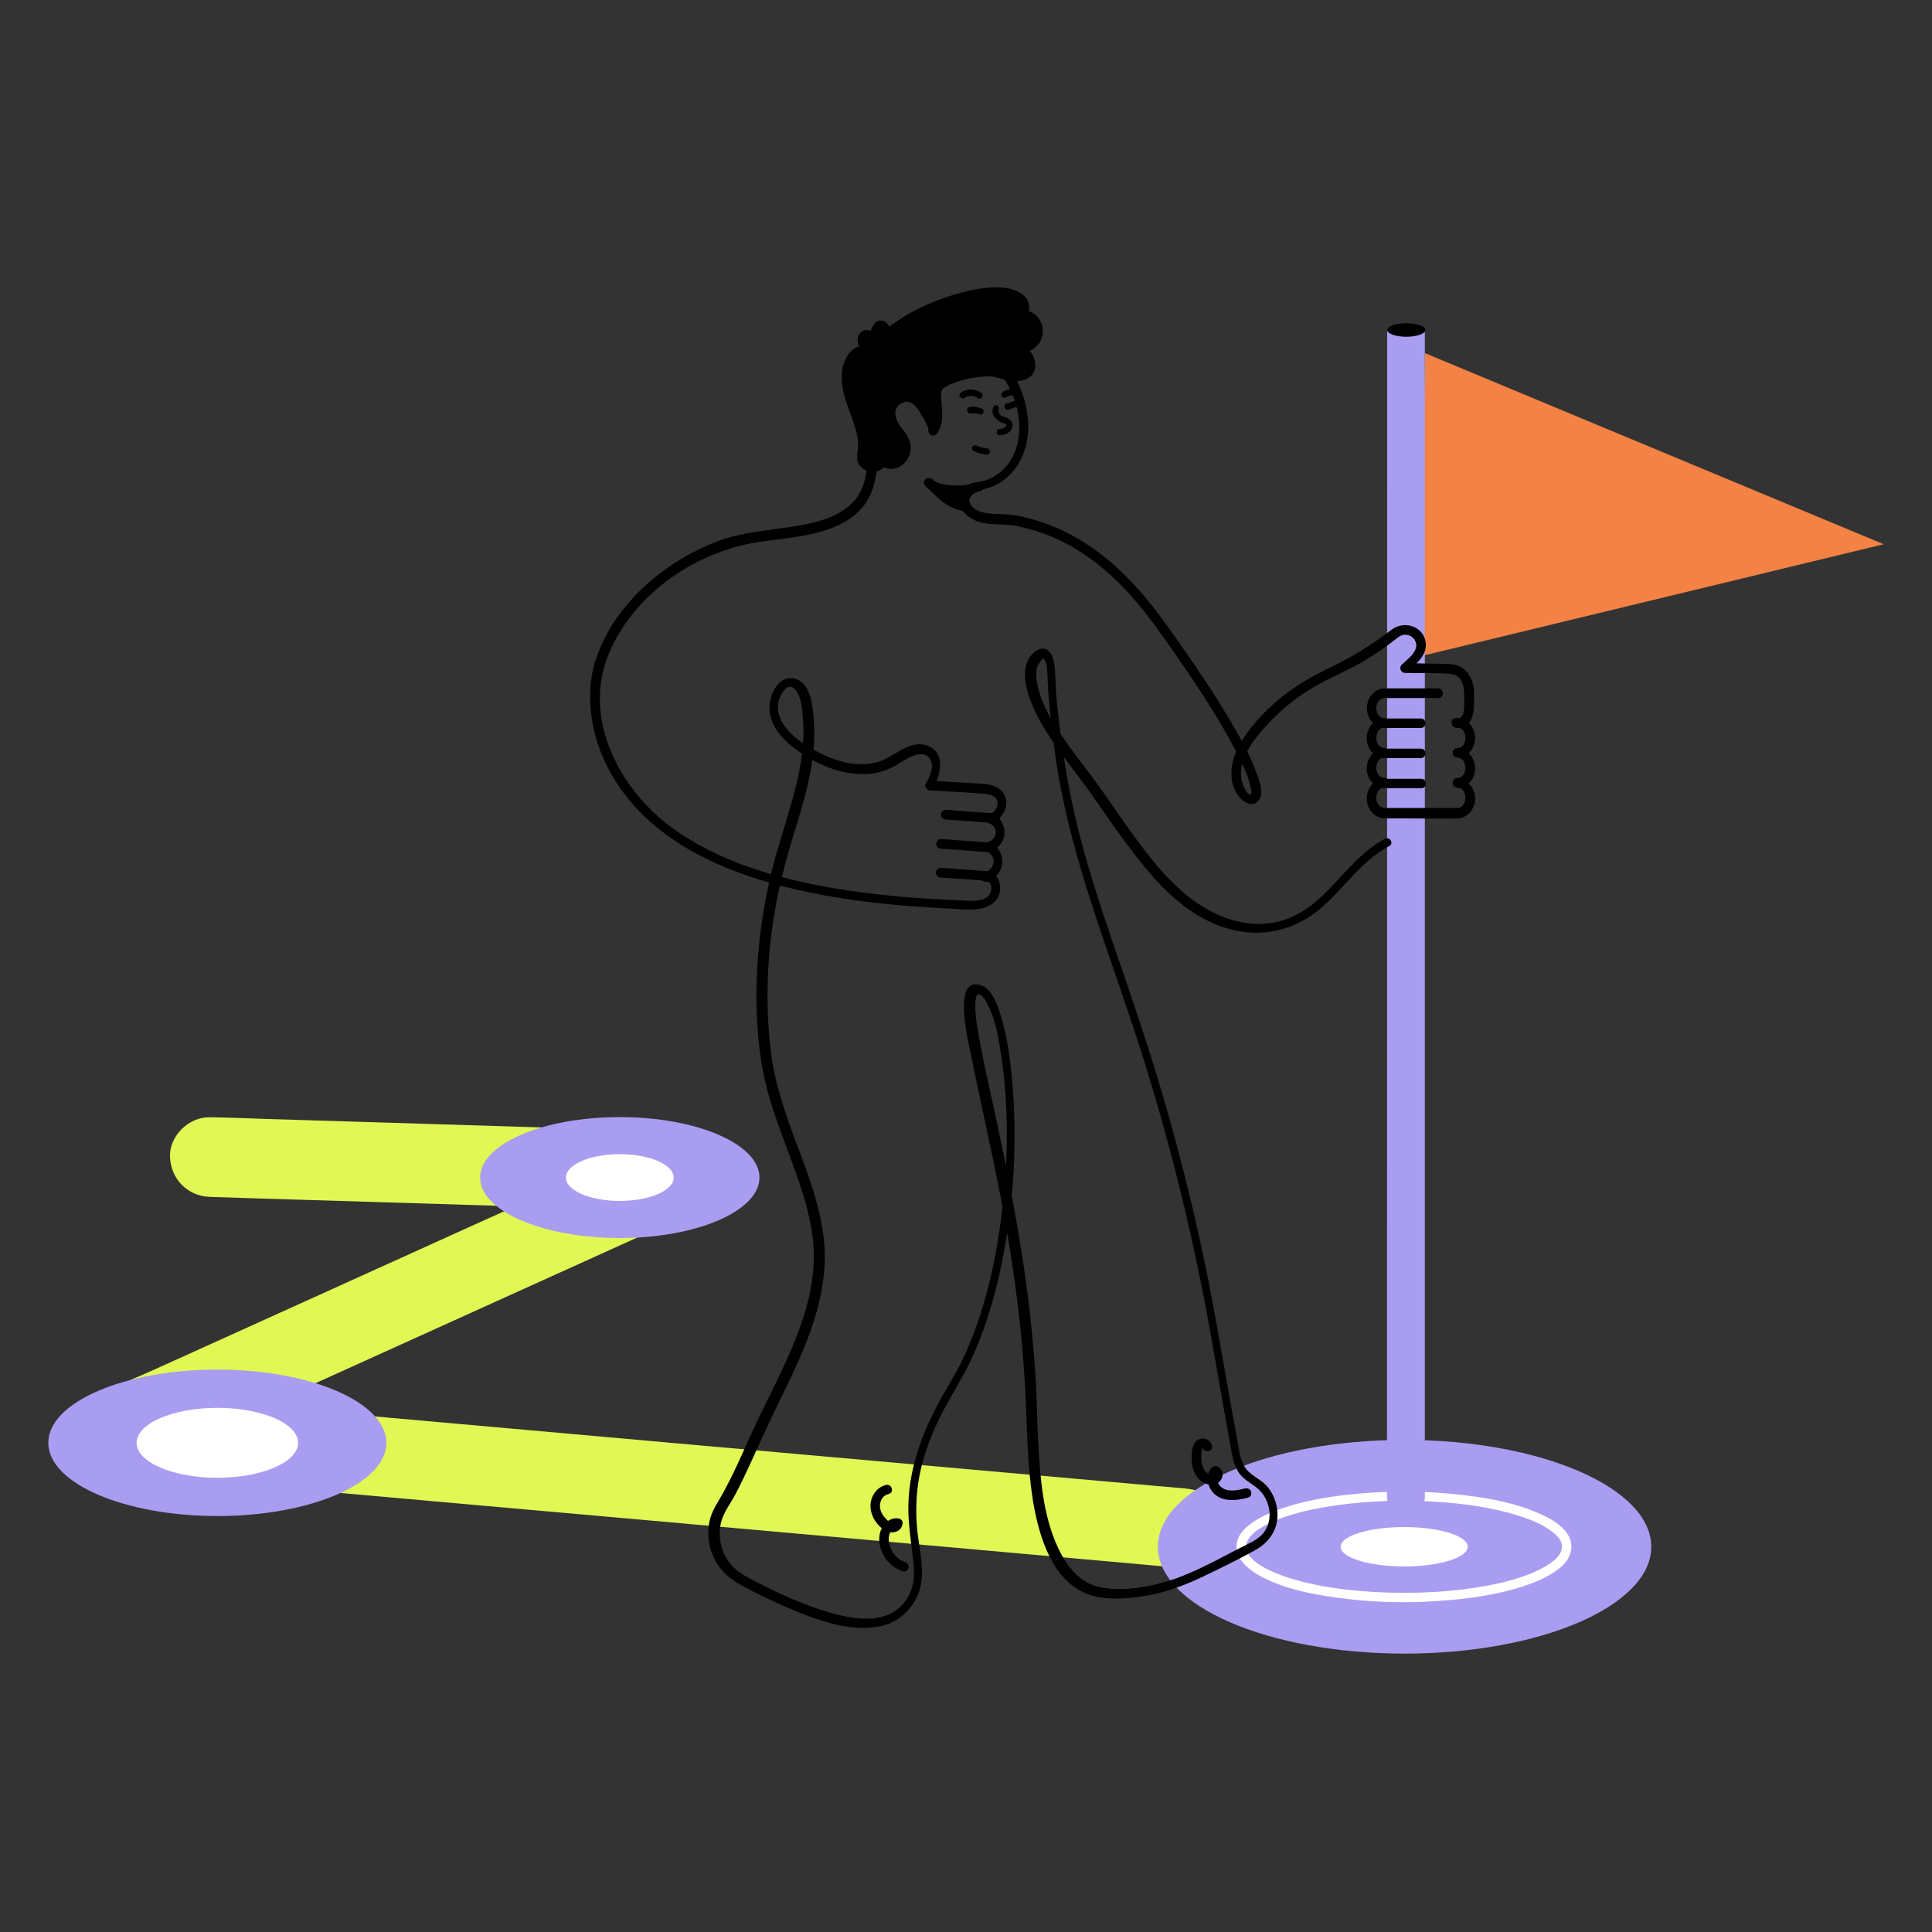<svg xmlns="http://www.w3.org/2000/svg" xml:space="preserve" id="Layer_2_00000063633999619761348140000007705593699110090640_" x="0" y="0" version="1.1" viewBox="0 0 1000 1000"><rect x="0" y="0" width="1000" height="1000" fill="#333333" stroke="none"/><style>.st2{fill:#a99df1}.st3{fill:#fff}</style><path fill="#e1f754" d="M633.7 791c-.2-5.3-2-10.8-6-14.6-4.2-3.9-8.8-5.5-14.6-6-5-.4-9.9-.9-14.9-1.3-13.5-1.2-27-2.4-40.4-3.6-19.9-1.8-39.9-3.5-59.8-5.3-24.3-2.2-48.7-4.3-73-6.5-26.7-2.4-53.3-4.7-80-7.1l-80.7-7.2c-25.1-2.2-50.2-4.5-75.3-6.7-17.5-1.6-34.9-3.1-52.4-4.7 10.7-4.8 21.4-9.7 32.1-14.5 28.6-13 57.3-25.9 85.9-38.9 24.9-11.3 49.8-22.5 74.7-33.8 12.1-5.5 24.5-10.5 36.3-16.4.2-.1.3-.1.5-.2 1.4-1.1 2.8-2.1 4.2-3.2 2-1.9 3.4-4.1 4.3-6.6 1.7-4.1 2.4-9.1 1-13.4-2.9-8.8-10.5-14.8-19.9-15.1-8.2-.3-16.3-.5-24.5-.8l-59.1-1.8c-23.8-.7-47.5-1.5-71.3-2.2-20.6-.6-41.2-1.3-61.9-1.9-10-.3-19.9-.8-29.9-.9h-.4C97.8 578 87.5 588 88 598.9c.5 11.4 9 20.2 20.6 20.6 8.2.3 16.3.5 24.5.8l59.1 1.8c23.8.7 47.5 1.5 71.3 2.2 1 0 2 .1 3.1.1-7.5 3.4-15 6.8-22.6 10.2-28.6 13-57.3 25.9-85.9 38.9-24.9 11.3-49.8 22.5-74.7 33.8-12.1 5.5-24.5 10.5-36.3 16.4-.2.1-.3.1-.5.2-1.4 1.1-2.8 2.1-4.2 3.2-2 1.9-3.4 4.1-4.3 6.6-1.7 4.1-2.4 9.1-1 13.4 1.1 3.4 2.9 6.5 5.3 9.1 3.8 4.1 9.2 5.6 14.6 6 5 .4 9.9.9 14.9 1.3 13.5 1.2 27 2.4 40.4 3.6 19.9 1.8 39.9 3.5 59.8 5.3 24.3 2.2 48.7 4.3 73 6.5 26.7 2.4 53.3 4.7 80 7.1l80.7 7.2c25.1 2.2 50.2 4.5 75.3 6.7l63.6 5.7c15.3 1.4 30.5 2.7 45.8 4.1 7.2.6 14.5 1.4 21.7 1.9.3 0 .6.1.9.1 5 .4 11.1-2.6 14.6-6 3.6-3.8 6.3-9.6 6-14.7z"/><path fill="#f48244" d="M737.6 182.8 975 281.7l-239.9 58z"/><ellipse cx="727" cy="800.6" class="st2" rx="127.7" ry="55.3"/><ellipse cx="112.5" cy="746.8" class="st2" rx="87.5" ry="37.9"/><ellipse cx="112.5" cy="746.8" class="st3" rx="41.8" ry="18.1"/><ellipse cx="320.8" cy="609.5" class="st2" rx="72.3" ry="31.3"/><ellipse cx="320.8" cy="609.5" class="st3" rx="27.9" ry="12.1"/><path d="M808.5 800.6c0 .3 0 .7-.1 1 .1-.8-.1.2-.1.5-.1.3-.2.7-.3 1-.1.4.2-.4 0 0l-.3.6c-.2.3-.4.7-.6 1-.1.1-.2.3-.3.4-.1.1-.1.2-.2.3l.1-.1c-.6.7-1.1 1.3-1.8 1.9-.3.3-.7.6-1.1.9-.2.1-.3.3-.5.4.4-.3-.2.2-.4.3l-2.7 1.8c-2.1 1.2-4.3 2.3-6.5 3.3-11.8 5-25.6 7.5-38.5 9-16.9 1.9-34 2-51 .6-13.9-1.2-28-3.4-41.1-8.2-4.4-1.6-8.8-3.6-12.8-6.5-.1-.1-.5-.4-.3-.3.2.1-.3-.3-.4-.3-.4-.3-.8-.6-1.1-1-.6-.6-1.2-1.2-1.8-1.9-.1-.1.2.4 0-.1-.1-.2-.2-.3-.3-.5-.2-.3-.4-.7-.6-1.1-.1-.1-.1-.3-.2-.4-.3-.5.1.3 0-.1s-.3-.7-.4-1.1c-.1-.3-.2-1.2-.1-.4 0-.4-.1-.7-.1-1.1 0-.3 0-.6.1-1 0 .4-.1.3 0 0 0-.2.1-.4.1-.6l.3-.9c.1-.4-.2.4 0-.1l.3-.6.6-.9c.1-.2.2-.3.3-.5.3-.5-.2.3.1-.2.6-.7 1.2-1.3 1.8-1.9.3-.3.7-.6 1-.9.1-.1.6-.5.4-.3-.2.1.4-.3.5-.4 1.8-1.3 3.8-2.4 5.8-3.4 11-5.5 24.2-8.1 36.5-9.8 16.6-2.3 33.6-2.7 50.3-1.7 14.5.9 29.2 2.9 43.1 7.3 5 1.6 9.6 3.3 14.1 6.1.9.5 1.8 1.1 2.7 1.8.1.1.6.5.3.2.2.1.4.3.6.5.4.3.7.6 1.1.9.6.6 1.2 1.2 1.8 1.9.2.3-.3-.4-.1-.1l.2.2c.1.2.2.3.3.5.2.3.4.6.6 1 .1.2.2.3.2.5.2.4-.2-.5 0 .1l.3.9c.1.2.2 1.3.1.5.1.3.1.7.1 1 0 3.2 5 3.2 4.9 0-.1-8.7-9.5-14-16.4-17.1-12.8-5.7-26.9-8.2-40.8-9.8-17.6-2-35.5-2.2-53.1-.6-14.4 1.3-29.1 3.6-42.7 8.8-4.9 1.9-9.6 4.1-13.7 7.3-2.9 2.2-5.6 5.2-6.4 8.9-2 8.4 6.1 14.5 12.6 18 11.6 6.1 25.1 8.9 38 10.7 17.5 2.5 35.3 3.1 52.9 1.9 15.2-1 30.6-3 45.1-7.8 5.1-1.7 10.3-3.8 14.8-6.7 3.3-2.1 6.7-4.8 8.4-8.4.8-1.6 1.2-3.3 1.2-5.1.2-3.3-4.8-3.3-4.8-.1z" class="st3"/><ellipse cx="726.8" cy="800.6" class="st3" rx="32.9" ry="10.2"/><path d="M718 170.5h19.5v604.4c0 5.4-4.4 9.8-9.8 9.8s-9.8-4.4-9.8-9.8l.1-604.4z" class="st2"/><path d="M716.7 434.2c-14.6 7.9-23.5 22.2-35.9 32.7-6.6 5.6-14.4 9.6-23 10.9-10.1 1.5-20.5-.9-29.6-5.4-19.6-9.6-33.1-28.3-45.5-45.6-5.9-8.3-11.5-16.8-17.6-24.9-5.4-7.2-10.9-14.2-15.9-21.6-4.8-7.3-9.5-15-11.7-23.5-1-3.9-2-9-.1-12.8.3-.6 2.1-3.4 3.1-3.2-.2 0 .6 1.4.8 2 .7 2.4.8 5 .9 7.4.2 5.4.5 10.7 1.1 16.1 1.2 11.4 2.5 22.9 4.4 34.2 7.9 46.1 25.3 89.7 39.8 134 15 45.7 27 92.4 36.1 139.6 4.6 24.2 8.6 48.5 13 72.7.9 4.8 1.5 10 3.9 14.3 2.4 4.4 6.5 6.1 10.2 9.1 7.3 6 9.1 18.3 1.7 24.9-2.8 2.5-6.4 4-9.7 5.7-4.5 2.2-9 4.7-13.5 7-8.9 4.5-17.9 8.8-27.5 11.4-10.1 2.8-21.6 4.4-32 2.4-10.6-2-17.3-10.6-21.8-19.9-8.2-17.1-9.6-37.6-10.6-56.3-.6-11.5-.6-23-1.4-34.5-.7-10.9-1.8-21.8-3-32.7-4.3-37.1-11.7-73.7-19.7-110.1-2.6-12-5.4-24-7.3-36.2-.6-3.8-1.1-7.6-1.1-11.4 0-2.4.2-4.3 1-5.7-.2.4.4-.3.1-.1.4-.2-.2.1.5-.2-.5.1.4.1.2.1.8.3.3 0 .9.4 1.5.9 3 3.3 4 5.5 4 8.1 5.5 17.6 6.8 26.4 4.3 28.9 3.4 59.1-.7 88-2.3 16.1-5.7 32-10.8 47.4-2.5 7.5-5.4 14.9-8.9 22.1-4 8.2-9 15.7-13.2 23.8-7.7 14.8-13.4 30.8-14.4 47.5-.7 10.5 1.1 20.7 2.3 31.1 1 8 .8 15.7-4.3 22.3-9.4 12.1-26.1 9.2-39 5.5-9-2.6-17.8-6.2-26.3-10.1-4-1.9-8-3.9-11.9-5.9-3.9-2.1-8-4-11.2-7.1-6.2-6-8.7-15.1-6.7-23.5 1.3-5.2 4.8-9.6 7.3-14.3 2.6-4.9 5-9.9 7.3-14.9 4.6-10 9-19.9 13.8-29.8 4.6-9.5 9.3-18.9 13.4-28.6 8.2-19.2 14-39.9 11.2-61-2.8-21.2-11.8-40.7-18.7-60.7-3.5-10.3-6.6-20.7-8.1-31.5-1.6-11.7-2.3-23.6-2.1-35.5.3-24 4.2-47.7 10.8-70.7 6.3-21.8 14.8-44.1 13.2-67.2-.5-7-1.2-20.4-9.9-22.5-9.3-2.2-13.9 10-13 17.1 1.2 9.6 8.8 16.4 16.4 21.5 8 5.4 17.2 9.4 26.8 10.5 4.5.5 9 .4 13.4-.7 4.8-1.1 8.9-3.6 13.1-6.2 3.5-2.2 10.3-5.5 13.3-.6 2.3 3.8-.2 9.2-2.1 12.5-1 1.7.3 3.6 2.1 3.7 9.1.6 18.2.9 27.2 1.7 2.9.2 7.3.8 7.7 4.4.3 2.5-1.4 5.6-4.1 5.9-2.7.3-3.5 4-.7 4.9 5.9 1.7 4.8 9.1-.9 10-2.7.4-2 4 0 4.8 5.7 2.1 4.4 9.5-1.1 10.7-2.7.6-2.1 5.1.7 4.9 3.9-.3 3.4 5.7 1.3 7.5-3.4 2.9-8.9 2.4-13.1 2.2-6.8-.3-13.6-.6-20.5-1.1-15.2-1-30.3-2.6-45.3-5.1-29.8-5-60.4-13.6-85.1-31.7-27.1-20-46.2-56.5-32.4-89.8 13-31.3 45.6-53.3 78.5-58 13.2-1.9 27-2.7 39.3-8.1 5.5-2.4 10.6-5.9 14.3-10.7 4.8-6.3 6.4-14 6.8-21.7.3-5.9 0-11.8 0-17.7 0-2.6.2-5.3.1-7.9-.1-2.8-.4-5.5.1-8.3.9-5.4 4.1-10.4 7.2-14.8 3-4.3 6.4-8.1 11.3-10.2 16.5-7.4 36.9-.2 46.7 14.5 6.8 10.1 10.2 23.6 6.9 35.5-1.6 5.6-4.8 10.8-9.6 14.2-2.7 2-5.8 3.3-9.1 4.2-3.7 1-7.4 2.4-9.5 5.9-4.7 7.8 3.9 14.1 10.8 15.4 4 .7 8 .7 12 .9 5.1.3 10.1 1.7 15 3.1 20.1 6.2 36.7 19.1 50.4 34.7 7 7.9 13.1 16.5 19.2 25.1 6.5 9.3 12.9 18.6 19 28.2 6.1 9.5 11.8 19.3 16.9 29.4 2.6 5 4.9 10.3 6 15.8.2 1 1.1 3.5-.7 3.3-.8-.1-2-2.2-2.3-2.8-1.3-2.1-1.9-4.6-2-7.1-.5-10.3 7.5-19.7 14.1-26.8 6.8-7.4 14.8-13.8 23.5-18.9 9-5.2 18.8-9 27.7-14.5 4.5-2.8 8.9-5.8 13.1-9 2-1.5 3.9-3.6 6.5-3.6 2.2 0 4.3 1.3 5.2 3.2 2.5 5-3.9 9.4-7 12.4-1.5 1.5-.4 4.2 1.7 4.2 7.8.2 15.7-.1 23.4.5 8 .6 7.3 9.6 7.3 15.4 0 3.1 0 8.1-4.2 7.6-3.2-.4-3.1 4.6 0 4.9 10.3 1.2 9.4-12.4 9.2-19-.2-6.6-4.3-13.3-11.4-13.9-3.6-.3-7.3-.2-10.9-.3l-13.3-.3 1.7 4.2c3.8-3.8 9-7.6 9-13.5 0-9.2-10.6-13.2-17.5-8.1-9.6 7.2-19.5 13.7-30.4 18.9-9.9 4.7-19.1 9.8-27.6 16.8-8.2 6.8-16.1 15.2-21.2 24.5-4.5 8.2-6.1 19.3.5 26.9 2.7 3.1 7.7 5.2 10.2.6 2.2-4-.6-10.7-2.1-14.6-4.2-11.3-10.8-22-17-32.3-6.5-10.7-13.6-21.1-20.8-31.4-6.4-9.1-12.8-18.3-20-26.8-14.4-17-31.9-31.3-53.4-38.3-5.1-1.7-10.5-3.1-15.9-3.7-4.7-.5-9.5-.1-14.1-1.2-4.8-1.1-10.4-6.1-4.3-10 3.2-2 7.6-2.4 11.1-4.2 12.3-6.3 17.6-20 16.6-33.3-1-13.5-7.3-27.3-18.1-35.7-15.6-12.3-41.8-13.7-54.8 3-3.4 4.4-6.6 9.2-8.6 14.5-2.2 5.5-1.5 10.7-1.6 16.5-.2 11.6 1.7 24.6-2.4 35.7-5.2 14-20.8 18.3-34.1 20.5-14.8 2.5-29.5 3.1-43.5 8.9-18.2 7.5-34.8 19.3-46.9 34.9-6 7.7-10.8 16.3-13.8 25.6-3.4 10.3-3.5 21.5-1.7 32.1 3 17.5 12.1 33.6 24.4 46.3 23.1 23.7 56.2 35.3 87.9 41.9 16.4 3.4 33 5.5 49.6 6.9 7.8.6 15.6 1.1 23.4 1.5 7.6.4 18.7 2.2 24-4.8 3.8-5.1 1.3-15.1-6.1-14.5l.7 4.9c10.7-2.3 11-16.6 1.1-20.2v4.8c10.8-1.7 11.1-16.6.9-19.5l-.7 4.9c7.7-.8 12.3-11.1 6.4-16.8-3.8-3.7-10-3.4-14.9-3.7-7.4-.5-14.9-.9-22.3-1.4l2.1 3.7c3.7-6.5 6.4-17.4-2.3-21.4-9.7-4.5-18.3 6.1-27.1 8.3-10.5 2.7-21.7-.7-31-5.7-8.6-4.6-19.9-12.1-20.1-23.1-.1-3.8 4.2-14.1 9-8.8 3.3 3.7 3.7 10.6 4 15.2 1 12.2-1 24.3-4 36.1-3 11.9-6.9 23.5-10.2 35.2-3.3 11.9-5.7 23.9-7.4 36.1-3.2 23.8-3.6 48.3.4 72 3.7 22.2 13.6 42.6 20.4 63.9 3.4 10.6 6.1 21.5 6.4 32.6.3 11.3-1.8 22.5-5.2 33.2-6.7 21.1-17.8 40.5-27 60.5-4.8 10.6-9.4 21.4-15.1 31.6-2.5 4.5-5.5 8.6-6.6 13.8-.9 4-.9 8.2-.1 12.3 1.7 8.4 7.1 15.6 14.6 19.9 8 4.6 16.4 8.6 24.9 12.3 14.9 6.4 33.3 13.7 49.9 9.8 10.1-2.3 18.2-11.2 20.1-21.4 1.6-8.9-.8-18-1.8-26.9-1.5-13.7-.4-27.2 3.8-40.3 3.1-10.1 7.7-19.7 12.9-28.8 4.2-7.5 8.6-14.7 12.1-22.6 6.8-15.2 11.5-31.3 14.8-47.6 6.3-31.1 8.2-63.6 5.3-95.2-1-11.2-2.5-22.6-5.9-33.3-1.7-5.3-4.3-13.6-10.3-15.5-15-4.8-6.2 30.1-5.2 35.1 6.7 33.6 14.8 66.9 20.2 100.8 3.6 22.4 6.3 44.9 7.7 67.5 1.4 21.3 1 42.6 4.4 63.7 2.9 17.6 9.7 41.4 28.5 48.2 9.8 3.5 21.7 2.3 31.8.4 10-1.9 19.5-5.6 28.6-10 8.8-4.2 17.7-8.6 26.2-13.3 7.3-4.1 11.9-10.9 11.4-19.5-.3-4.6-1.9-9-4.7-12.7-3.1-4.1-8.1-5.7-11.3-9.5-3.6-4.3-4-11.1-5-16.5-1.1-6.2-2.3-12.4-3.4-18.7-4.5-24.9-8.6-49.9-13.8-74.6-5.2-24.5-11.2-48.8-18-72.9-6.6-23.5-14.2-46.8-22.1-69.9-7.9-23-16-46-22.4-69.4-6.6-23.9-10.6-47.9-13.2-72.5-.6-5.5-.9-11-1.1-16.5-.1-2.6-.3-5.3-.9-7.8-.6-2.3-1.6-4.9-4-5.8-2.8-1.1-5.4.9-7.2 2.8-5.7 6.3-3.5 16.4-.8 23.6 3.2 8.7 8.3 16.7 13.6 24.3 5.1 7.3 10.7 14.2 15.9 21.4 6.6 9.2 12.9 18.7 19.7 27.8 12.8 17.2 26.9 34.6 47.3 42.8 18 7.3 37.2 4.8 52.4-7.4 12.8-10.3 21.5-25 36.2-33 3.6-1.4 1.1-5.6-1.7-4.1z"/><path d="M506.6 252c-9.3 2.3-10.9 1.7-14.9 1.6s-8-1.2-11-3.8c4.9 4.3 9.7 11 18.9 12.4.1 0-5-8.8 7-10.2z"/><path d="M506 249.7c-4 1-7.4 1.8-11.4 1.6-4.2-.2-8.7-.4-12.1-3.2-1-.8-2.5-1-3.5 0-.9.9-1 2.6 0 3.5 2.8 2.4 5.2 5.2 8.1 7.5 3.5 2.8 7.5 4.8 11.9 5.5 2 .3 3.9-1.6 2.8-3.6-.1-.1-.1-.2-.2-.3-.1-.1-.3-.6-.1-.1.2.5 0-.1-.1-.2-.1-.4-.2-.8-.3-1.3-.2-.7 0 .4 0-.3v-.8c0-.6-.2.3 0-.3.1-.3.1-.5.2-.8-.2.6.1-.1.2-.3.3-.5-.2.2 0 0 .1-.1.2-.2.3-.4.1-.1.6-.4.2-.2.1-.1.3-.2.4-.3.2-.1.4-.2.7-.4.3-.1.1 0 .3-.1 1-.4 2.1-.6 3.2-.8 1.3-.2 2.5-1 2.5-2.5 0-1.2-1.1-2.6-2.5-2.5-4.4.5-9.5 2.3-10.4 7.3-.4 2.2.1 4.7 1.3 6.6l2.8-3.6c-3.8-.6-7.3-2.2-10.3-4.7-2.7-2.2-5-4.8-7.6-7.1l-3.5 3.5c2.6 2.1 5.6 3.5 8.8 4.1 2.1.4 4.3.5 6.4.6 4.4.2 8.8-.7 13-1.8 3.3-.6 1.9-5.4-1.1-4.6zm210.6 122.1c-5.4.1-9.2 5-9.2 10.3s3.8 10.1 9.2 10.3v-4.9c-5.4.1-9.2 5-9.2 10.3 0 5.2 3.8 10.1 9.2 10.3V403c-5.1.1-8.6 4.3-9.1 9.2-.5 4.7 2.3 9.9 7.1 11.1 1.4.3 2.8.3 4.1.3h6.7c9.6 0 19.3.2 28.9 0 5.2-.1 8.8-4.6 9.2-9.5.4-5.5-3.5-10.8-9.2-11v4.9c5.4-.1 9.2-5 9.2-10.3s-3.8-10.1-9.2-10.3v4.9c5.4-.1 9.2-5 9.2-10.3s-3.8-10.1-9.2-10.3c-3.2-.1-3.2 4.9 0 4.9 5.6.1 5.6 10.5 0 10.6-3.2.1-3.2 4.9 0 4.9 5.6.1 5.6 10.5 0 10.6-3.2.1-3.2 4.9 0 4.9 5.7.2 5.5 10.7-.2 10.6h-36.9c-2 0-3.5-.8-4.4-2.8-1.3-3.1.2-7.7 3.8-7.8 3.2-.1 3.2-4.9 0-4.9-5.6-.1-5.6-10.5 0-10.6 3.2-.1 3.2-4.9 0-4.9-5.6-.1-5.6-10.5 0-10.6 3.2.1 3.2-4.8 0-4.8z"/><path d="M744.4 356.3h-26.1c-1.9 0-3.6 0-5.3.9-4 1.9-6 6.6-5.4 10.8.6 4.5 3.8 8.4 8.4 8.8 1.5.1 3 0 4.5 0h14.9c3.2 0 3.2-4.9 0-4.9h-18c-1.9 0-3.4-.6-4.4-2.5-1.3-2.6-.6-6.5 2.2-7.8 1-.4 2.2-.3 3.3-.3h26c3.1-.1 3.1-5-.1-5zm-28 36.1h19c3.2 0 3.2-4.9 0-4.9h-19c-3.2-.1-3.2 4.9 0 4.9zm.2 15.6h19c3.2 0 3.2-4.9 0-4.9h-19c-3.2-.1-3.2 4.9 0 4.9zm-229.7 46.2c7.4.5 14.9 1 22.3 1.6 1.1.1 2.1.1 3.2.2 1.3.1 2.5-1.2 2.5-2.5 0-1.4-1.1-2.4-2.5-2.5-7.4-.5-14.9-1-22.3-1.6-1.1-.1-2.1-.1-3.2-.2-1.3-.1-2.5 1.2-2.5 2.5.1 1.4 1.2 2.4 2.5 2.5zm.2-14.9c7.4.5 14.9 1 22.3 1.6 1.1.1 2.1.1 3.2.2 1.3.1 2.5-1.2 2.5-2.5 0-1.4-1.1-2.4-2.5-2.5-7.4-.5-14.9-1-22.3-1.6-1.1-.1-2.1-.1-3.2-.2-1.3-.1-2.5 1.2-2.5 2.5 0 1.5 1.1 2.4 2.5 2.5zm2.4-15.1c7.4.5 14.9 1 22.3 1.6 1.1.1 2.1.1 3.2.2 1.3.1 2.5-1.2 2.5-2.5 0-1.4-1.1-2.4-2.5-2.5-7.4-.5-14.9-1-22.3-1.6-1.1-.1-2.1-.1-3.2-.2-1.3-.1-2.5 1.2-2.5 2.5 0 1.4 1.2 2.4 2.5 2.5z"/><ellipse cx="727.9" cy="170.8" rx="9.9" ry="3.5"/><path d="M458.6 768.6c-3.1.7-5.7 3.1-7 6-1.5 3.3-1.3 6.9.1 10.2 1.3 3.1 3.9 6.1 6.9 7.6 3.6 1.8 8.2.3 8.6-4 .1-1-.8-2.2-1.8-2.4-3.4-.7-6.3 1-8.3 3.8-1.9 2.8-2.3 6.1-1.8 9.4 1 6.5 5.8 12 11.9 14.1 1.3.4 2.7-.5 3-1.7.4-1.4-.5-2.6-1.7-3-4.1-1.4-7.2-5.1-8.2-9.3-.4-1.9-.5-3.9.3-5.7.6-1.4 2-3.2 3.4-2.9l-1.8-2.4c.1-.6.2-.2-.1-.1-.3.1-.3.1-.7 0-1-.2-1.8-1-2.5-1.7-1.5-1.4-2.7-3.2-3.2-5.2-.9-3.3.7-7.2 4.2-8 3.1-.7 1.8-5.4-1.3-4.7zm168.7-19.8c-.2-3.5-4.2-5.3-7.2-3.6-3.2 1.9-3.3 6.4-3.3 9.7 0 3.7.9 7.5 3.4 10.3 2.2 2.5 5.9 4.1 9.1 2.9 4.2-1.6 4.9-7.4.5-9.2-.8-.3-1.8.1-2.4.6-3.9 3.8-2.6 10.1 1 13.6 4.7 4.5 11.8 3.6 17.5 2.1 3.1-.8 1.8-5.5-1.3-4.8-3.7.9-8.9 2.1-12.3-.5-1.2-.9-2-2.3-2.3-3.7-.3-1.2-.1-2.5.8-3.4l-2.4.6c-.1 0-.5-.4-.5-.4.1 0 0 .1-.2.1-.7.2-1.4.1-2.1-.2-1.7-.8-2.8-2.6-3.3-4.4-.7-2.3-.6-5-.3-7.4.1-.5.3-1.6.5-1.9 0 0 .3-.2.2-.1.1-.1.3.3.1 0-.2-.2-.4-.4-.4-.7.1 3.6 5.1 3.6 4.9.4zM467.2 205.7c-3.1.8-5.5 3.5-6 6.6-.4 2.6.5 5.3 1.8 7.7 2.3 4.2 6.8 7.3 6.1 12.6-.4 3-2.5 5.7-5.3 6.9-2.5 1.1-6.2.4-6.8-2.3-.1 1.9-1.6 3.6-3.4 4.2-1.8.6-3.9.1-5.4-1-1-.7-1.8-1.7-2-2.8-.3-1.2 0-2.5.2-3.7 1.3-7.9-2-15.7-4.8-23.1s-5.1-15.9-2-23.3c.8-1.9 2-3.7 3.8-4.9 1.7-1.2 4.1-1.6 6-.7-.8-1.5-2.1-2.7-2.7-4.2s-.2-3.8 1.4-4.2c1.9-.5 3.4 1.6 4.2 3.5 0-2.3.6-4.6 1.6-6.7.3-.6.6-1.2 1.2-1.5 1.2-.7 2.8.5 3.1 1.9s-.2 2.8-.8 4.1c12.9-11.1 28.9-18.2 45.5-21.9 6.8-1.5 14-2.4 20.6-.4 2.6.8 5.3 2.3 6.4 4.9s-.7 6.2-3.4 6.1c3.4-1.2 7.5.3 9.4 3.3s1.7 7.2-.4 10.1-6 4.3-9.5 3.7c3.7.7 6.8 4 7.4 7.8.2 1.5 0 3.2-1 4.4-.7.9-1.7 1.4-2.8 1.7-6.7 2.4-11-1.9-17.3-1.9-7.5 0-14.9 1.6-21.8 4.5-2.2.9-4.4 2.2-5.3 4.3-.5 1.1-.5 2.4-.5 3.6.1 6.2 2.1 13.2-1.7 18.2 1.3-1.7-4.3-10.5-5.3-12-2.5-3.9-5.8-6.8-10.5-5.5z"/><path d="M466.5 203.3c-3.4 1-6 3.4-7.3 6.7-1.5 3.7-.3 7.9 1.5 11.3 1.4 2.6 3.7 4.7 5.1 7.3 1.3 2.4.8 5.3-1.1 7.2-1 1-2.2 1.7-3.4 1.7-.5 0-1-.1-1.3-.2-.6-.3-.6-.3-.7-.8-.7-2.9-4.6-2-4.9.7-.1 1.5-1.9 2.1-3.2 1.9-.7-.1-1.4-.5-2-1-.8-.7-.9-1.5-.7-2.6.4-2.6.7-5 .5-7.6-.2-2.5-.7-5-1.4-7.4-2.5-9.1-8.3-18.3-6.9-28.1.5-3.7 3.1-10.2 7.9-8.3 2.1.8 3.8-1.9 2.8-3.6-.6-1-1.3-1.9-2-2.9-.5-.8-.6-1.3-.6-1.8 0-.2.2-.3-.1-.1h-.2c0 .1.6.6.7.8.3.5.6 1 .8 1.5 1.1 2.4 4.5 1 4.6-1.2 0-1.1.2-2.1.5-3.2.1-.6.3-1.1.5-1.6.1-.1.6-1.1.6-1.2 0 .1-.7.2-.7.1.1-.1.2.2.2.3 0 1-.4 1.9-.8 2.8-.4 1 .3 2.3 1.1 2.8 1 .6 2.2.3 3-.4 8.3-7.2 18-12.6 28.3-16.5 5.2-1.9 10.5-3.5 15.9-4.7 5.8-1.3 11.9-2.2 17.7-.9 2.2.5 5 1.3 6.3 3.4.5.8.5 1.4.2 2.3-.1.3-.3.5-.5.7-.1.1-.2.2-.5.2.2 1.6.4 3.2.7 4.9 3.8-1.3 7.6 1.6 7.6 5.6 0 4.2-4.1 7.3-8.2 6.7-1.3-.2-2.7.3-3 1.7-.3 1.2.4 2.8 1.7 3 2.3.5 4.3 2 5.2 4.3.3.9.5 1.9.4 2.8-.2 1.2-1 1.7-2 2.1-5 2-9.8-1.3-14.8-1.9-3-.4-6.2 0-9.2.4-3.4.4-6.8 1.2-10 2.2-2.8.9-5.9 1.9-8.4 3.5-2.8 1.8-4.3 4.3-4.4 7.6-.3 5.9 2.4 12.8-1.4 18 1.4.8 2.8 1.7 4.3 2.5 1.3-2 0-4.6-.8-6.5-1-2.2-2.2-4.3-3.4-6.3-1.3-2.1-2.6-4.1-4.4-5.7-2.7-2.5-6.1-3.4-9.8-2.5-3.1.7-1.8 5.5 1.3 4.8 4.3-1 6.9 2.9 8.8 6.1 1 1.7 2 3.4 2.9 5.1.1.2.2.5.3.7 0 0 .3.7.2.3.1.4.3.7.4 1.1.1.2.3 1.4.2.6v.4c0-.2.3-.9.2-.7-.7 1.1-.2 2.7.9 3.4 1.2.7 2.6.2 3.4-.9 3.8-5.3 2.4-11.9 2.1-17.9-.1-1.3-.3-2.9.2-4.1.5-1.1 1.6-1.8 2.7-2.4 2.8-1.5 6-2.5 9.1-3.3 3.3-.8 6.6-1.4 9.9-1.6 1.5-.1 3.1-.2 4.7 0 1.3.2 2.6.6 3.8.9 2.6.8 5.3 1.7 8.1 1.6 3-.1 6.6-1 8.6-3.5 2.3-2.9 1.9-7.1.2-10.1-1.6-3-4.5-5.2-7.8-5.9-.4 1.6-.9 3.2-1.3 4.8 7.2 1.1 14.4-3.8 14.4-11.4 0-7.1-7-12.7-13.9-10.4-2.6.8-2.2 4.9.7 4.9 2.9-.1 5.2-2.2 5.9-5 .7-2.8-.3-5.7-2.4-7.6-4.7-4.5-12.7-4.9-18.9-4.3-6.7.6-13.3 2.3-19.6 4.3-6.1 2-12.2 4.4-17.9 7.4-6.5 3.4-12.5 7.5-18 12.2 1.4.8 2.8 1.6 4.1 2.4.8-2.1 1.5-4.5.3-6.6-1-1.8-3-3-5.1-2.6-2.1.5-3.1 2.3-3.9 4.2-.9 2.1-1.3 4.3-1.3 6.5 1.5-.4 3.1-.8 4.6-1.2-.7-1.7-1.9-3.4-3.6-4.2-1.9-1-4.2-.6-5.6 1.1-1.3 1.5-1.6 3.7-1 5.6.6 1.9 2.1 3.4 3 5.1.9-1.2 1.9-2.4 2.8-3.6-2.7-1.1-5.9-.5-8.2 1.2-2.4 1.7-3.9 4.2-4.9 7-2.1 5.7-1.3 12.1.3 17.8 1.7 5.9 4.3 11.5 5.9 17.4.7 2.9 1.2 5.8 1 8.8-.2 3.2-1.3 6.1.7 9 2 2.7 5.4 4 8.6 3.4 3.3-.6 5.6-3.5 5.9-6.7-1.6.2-3.2.4-4.9.7.9 3.6 4.7 5 8.1 4.5 3.8-.5 6.8-3.5 8.2-7 1.4-3.4.7-7.1-1.2-10.2-1.8-2.9-4.4-5.3-5.5-8.5-.6-1.8-.9-3.8 0-5.6.8-1.5 2.1-2.6 3.7-3 3.2-1.1 1.9-5.9-1.2-5zm47.7 7.2c-.8 1.8-.6 3.7.5 5.3 1.1 1.5 2.5 2.5 4.3 3.1.8.3 1.2.3 1.8.8-.2-.2.1.1.1.2-.2-.3.1.2 0 0 0 .2.1.2 0 0v.3c0-.3 0 .1-.1.2-.1.3 0 0-.1.2-.1.1-.1.2-.2.3l-.1.1c-.3.2-.4.3-.7.5-.7.3-1.7.5-2.6.6-.9.1-1.4 1.2-1.2 2 .3.9 1.1 1.3 2 1.2 2-.3 4.1-.9 5.4-2.7 1.2-1.8 1-4.2-.7-5.5-1.3-1.1-3.2-1.2-4.4-2-.5-.3-.9-.9-1.2-1.5 0-.1 0-.1 0 0 0-.1-.1-.2-.1-.3 0-.1-.1-.2-.1-.3 0 .1 0 .2 0 0v-.3c0-.1.2-.6.1-.4.4-.8.2-1.8-.6-2.3-.5-.5-1.7-.3-2.1.5zm-10.3 22.9c2.1 1.1 4.4 1.7 6.8 1.9.9.1 1.7-.8 1.6-1.6 0-1-.7-1.6-1.6-1.6-.2 0-.5-.1-.7-.1h-.1c-.1 0-.2 0-.3-.1l-1.5-.3c-.5-.1-1-.3-1.4-.5-.1 0-.2-.1-.3-.1.5.2 0 0-.1 0-.2-.1-.5-.2-.7-.3-.8-.4-1.8-.2-2.3.6-.4.5-.2 1.6.6 2.1z"/><path d="M499.2 206c.3-.2.6-.4.9-.5.2-.1.1 0 0 0 .1 0 .2-.1.2-.1.2-.1.3-.1.5-.2.3-.1.7-.2 1-.2-.4.1.1 0 .2 0h1.4c.2 0-.3-.1 0 0 .4.1.7.1 1 .2.2.1.3.1.5.2 0 0 .3.1.1 0-.2-.1.1 0 .1.1.3.2.7.4 1 .6.7.5 1.9.2 2.3-.6.4-.8.2-1.7-.6-2.3-3.1-2-7.3-2.1-10.4-.1-.7.5-1.1 1.5-.6 2.3.7.7 1.7 1.1 2.4.6zm3.1 8c.9-.1 1.9-.1 2.8 0l-.4-.1c.8.1 1.7.3 2.4.6.8.3 1.8-.3 2-1.2.2-.9-.3-1.7-1.2-2-1.8-.6-3.8-.9-5.7-.7-.4 0-.8.2-1.2.5-.3.3-.5.8-.5 1.2.2.9.9 1.8 1.8 1.7zm18.3-8.3c.4-.3.8-.5 1.3-.7l-.4.2c.8-.3 1.6-.5 2.4-.7l-.4.1c.3 0 .6-.1.9-.1.4 0 .9-.2 1.2-.5.3-.3.5-.8.5-1.2 0-.9-.7-1.7-1.6-1.6-1.9.1-3.8.6-5.4 1.6-.7.5-1.1 1.5-.6 2.3.3.8 1.3 1.1 2.1.6zm1.3 6.4c1.6-.6 3.3-1.2 4.9-1.7.4-.1.8-.4 1-.8.2-.4.3-.9.2-1.3-.3-.8-1.2-1.5-2-1.2-1.6.6-3.3 1.2-4.9 1.7-.4.1-.8.4-1 .8-.2.4-.3.9-.2 1.3.3.9 1.2 1.5 2 1.2z"/></svg>
